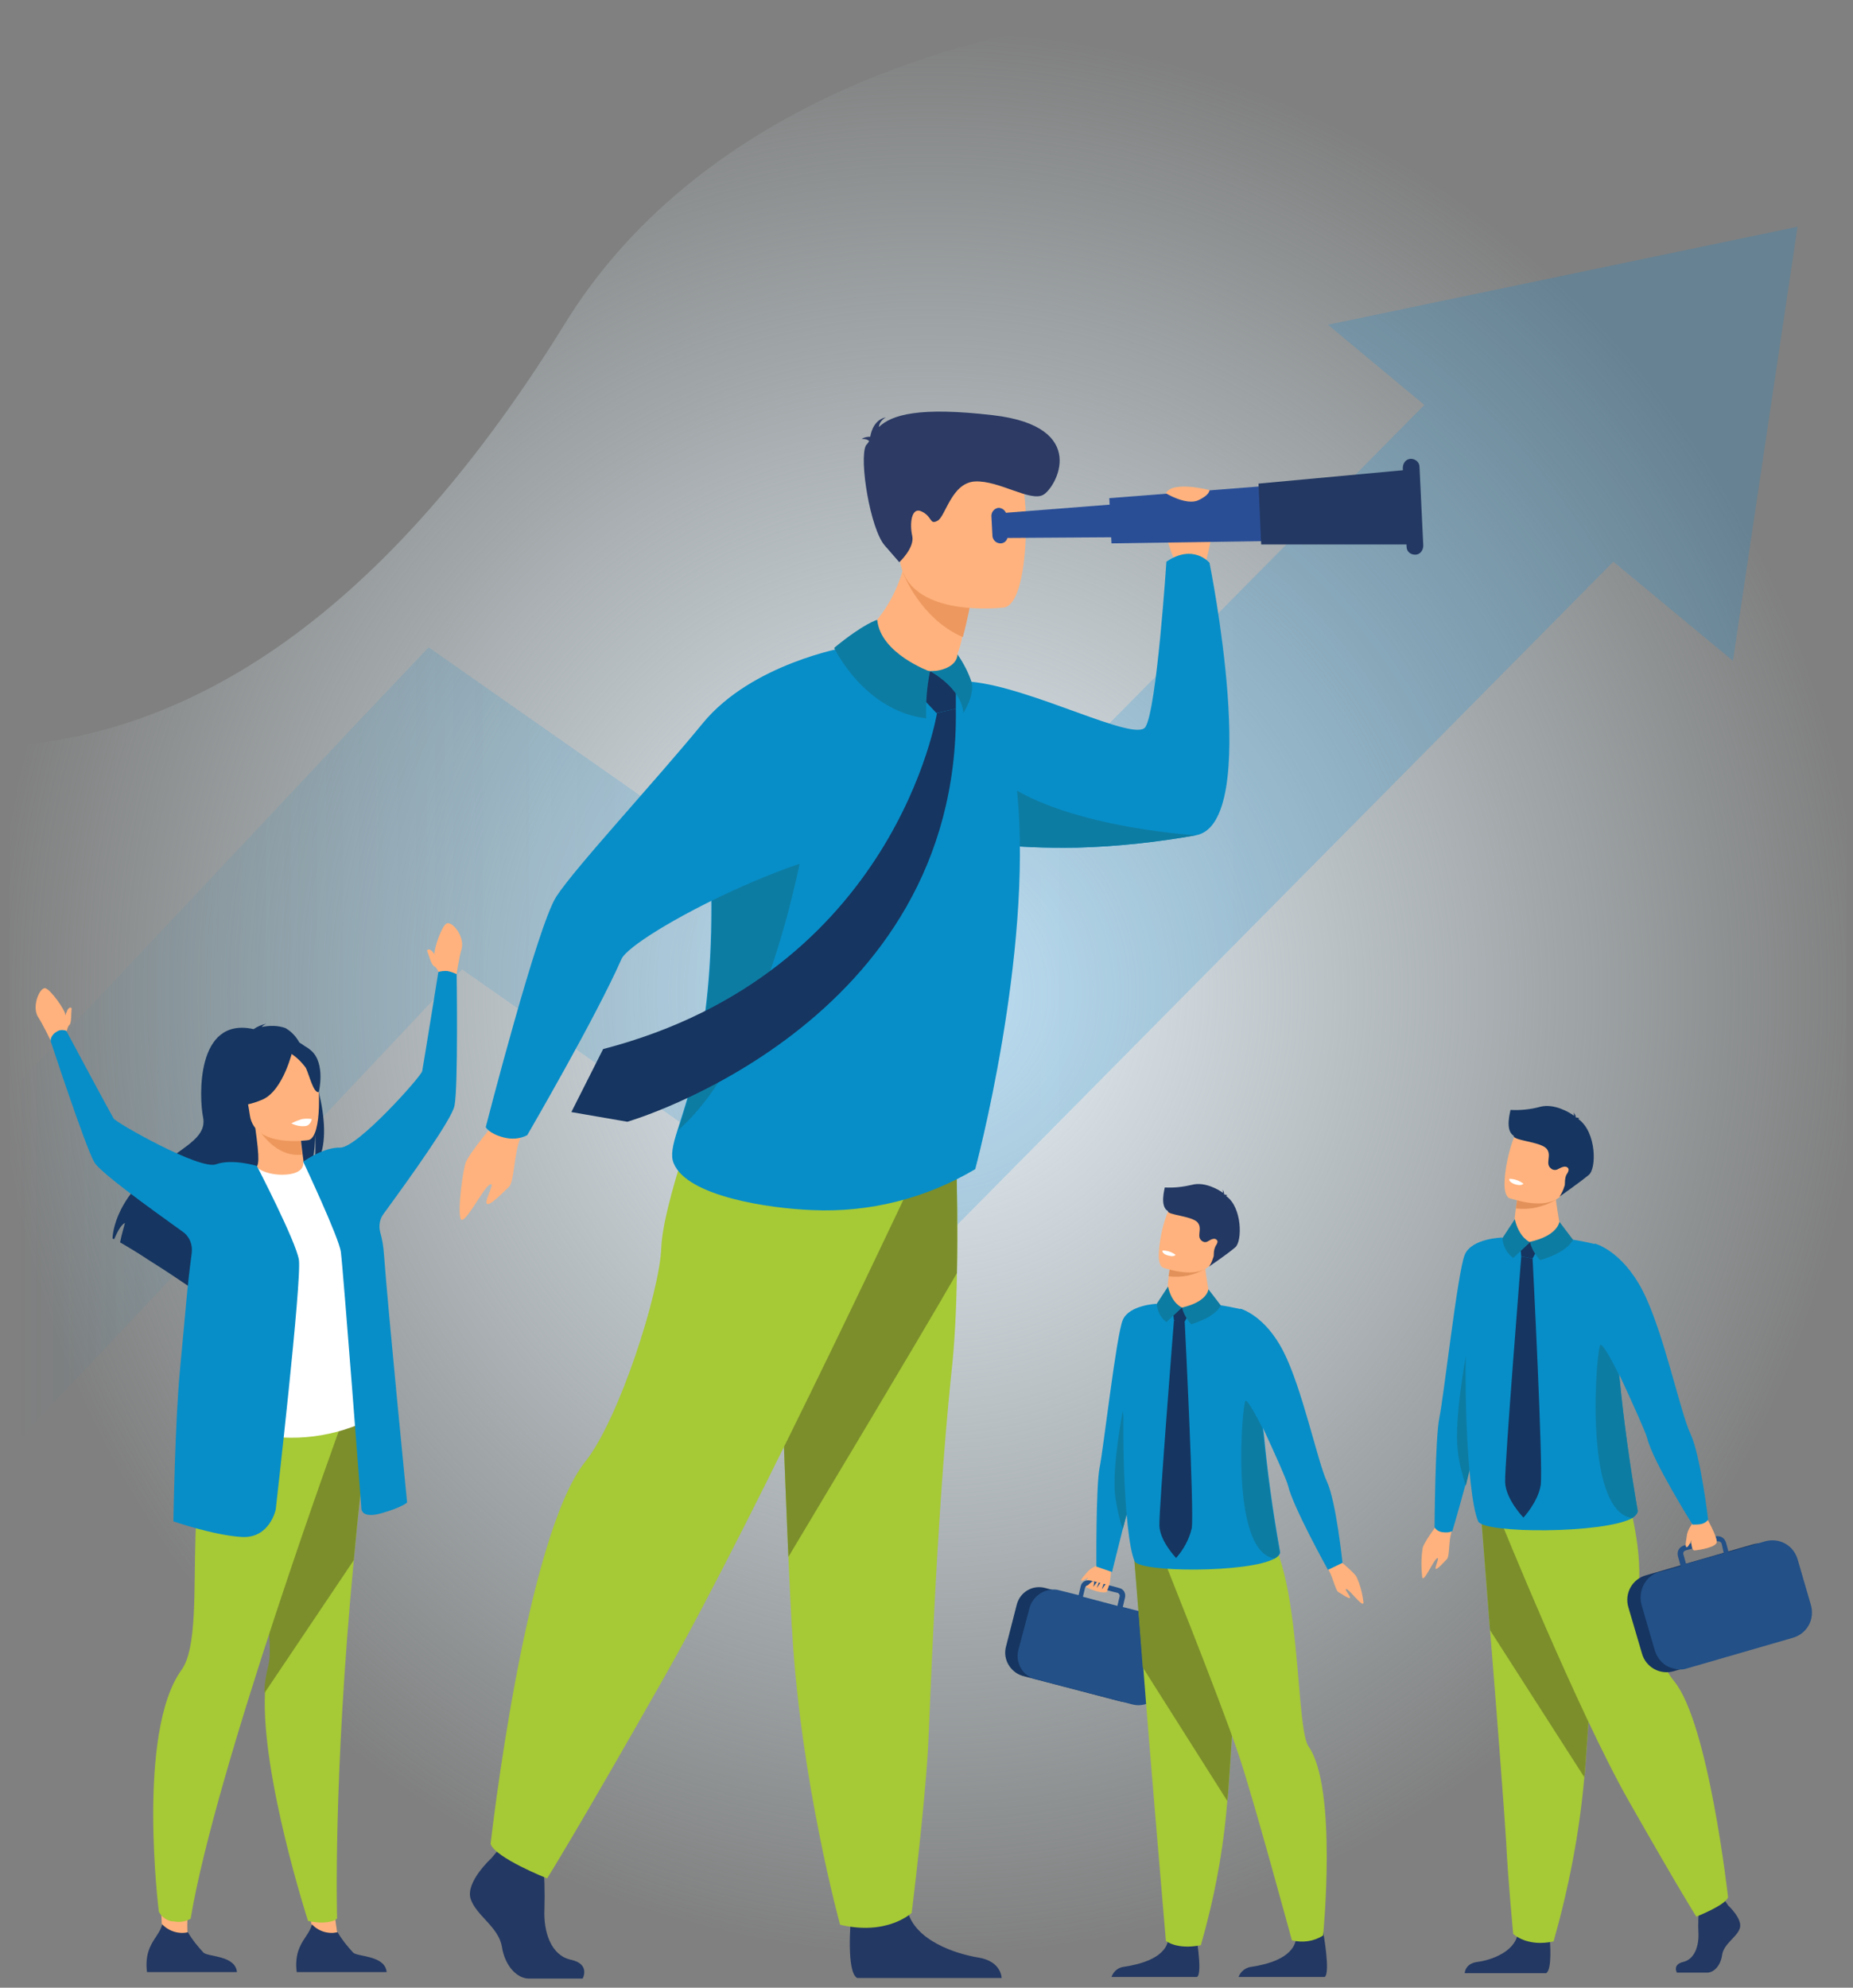 <?xml version="1.0" encoding="utf-8"?>
<!-- Generator: Adobe Illustrator 26.0.0, SVG Export Plug-In . SVG Version: 6.00 Build 0)  -->
<svg version="1.1" id="Layer_1" xmlns="http://www.w3.org/2000/svg" xmlns:xlink="http://www.w3.org/1999/xlink" x="0px" y="0px"
	 viewBox="0 0 344.1 369.1" style="enable-background:new 0 0 344.1 369.1;" xml:space="preserve">
<rect x="0" y="0" width="344.1" height="369.1" fill="#808080" stroke="none"/>
<style type="text/css">
	.st0{fill:url(#SVGID_1_);}
	.st1{opacity:0.2;fill:url(#SVGID_00000181086090574813610030000002774763419297136566_);enable-background:new    ;}
	.st2{fill:#FFB27D;}
	.st3{fill:#078EC8;}
	.st4{fill:#163560;}
	.st5{fill:#225087;}
	.st6{fill:#0D7CA3;}
	.st7{fill:#233862;}
	.st8{fill:#A6C936;}
	.st9{fill:#7B8E2B;}
	.st10{fill:#E2915A;}
	.st11{fill:#FFFFFF;}
	.st12{fill:#ED975D;}
	.st13{fill:#ED985F;}
	.st14{fill:#2C3A64;}
	.st15{fill:#2A4E96;}
</style>
<radialGradient id="SVGID_1_" cx="173.86" cy="180.387" r="175.636" gradientTransform="matrix(0.992 0 0 1.022 1.559779e-02 -2.644568e-02)" gradientUnits="userSpaceOnUse">
	<stop  offset="0" style="stop-color:#EBF3FA"/>
	<stop  offset="0.559" style="stop-color:#E5F3FA;stop-opacity:0.441"/>
	<stop  offset="1" style="stop-color:#DCF3FA;stop-opacity:0"/>
</radialGradient>
<path class="st0" d="M1.8,367.2l341.1,0.1V29.1c-77.8-45.1-196.7-36.1-238,31c-36,58.3-72.6,76.2-103.1,78.4V367.2z"/>
<linearGradient id="SVGID_00000155148415723388317480000012501353176332394379_" gradientUnits="userSpaceOnUse" x1="0" y1="213.325" x2="333.81" y2="213.325" gradientTransform="matrix(1 0 0 -1 0 369.89)">
	<stop  offset="1.000000e-02" style="stop-color:#078EC8;stop-opacity:0"/>
	<stop  offset="2.000000e-02" style="stop-color:#078EC9;stop-opacity:5.000000e-02"/>
	<stop  offset="7.000000e-02" style="stop-color:#078ECD;stop-opacity:0.25"/>
	<stop  offset="0.13" style="stop-color:#078ED1;stop-opacity:0.43"/>
	<stop  offset="0.19" style="stop-color:#078ED4;stop-opacity:0.58"/>
	<stop  offset="0.26" style="stop-color:#078ED6;stop-opacity:0.71"/>
	<stop  offset="0.34" style="stop-color:#078ED8;stop-opacity:0.82"/>
	<stop  offset="0.43" style="stop-color:#078EDA;stop-opacity:0.9"/>
	<stop  offset="0.54" style="stop-color:#078EDB;stop-opacity:0.96"/>
	<stop  offset="0.68" style="stop-color:#078EDC;stop-opacity:0.99"/>
	<stop  offset="1" style="stop-color:#078EDC"/>
</linearGradient>
<path style="opacity:0.2;fill:url(#SVGID_00000155148415723388317480000012501353176332394379_);enable-background:new    ;" d="
	M246.6,60.3l17.9,14.9l-102,103.1l-82.9-58.1L65,135.6c-19.5,20.8-43,45.7-65,69.1V271c8.8-9.3,19.4-20.5,32.4-34.3
	c20.2-21.5,40.4-42.9,53.4-56.7l82,57.5l131.8-133.2l22.2,18.4l12-80.6L246.6,60.3z"/>
<g>
	<path class="st2" d="M203.7,290.6c0,0-2.9,3.6-2,4.1s3.3,1.4,3.9,0.8s0.8-4.9,0.8-4.9L203.7,290.6z"/>
	<path class="st2" d="M203.8,290.7c-0.6,0.2-1.2,0.5-1.7,1c-0.5,0.6-1.5,1.6-1.3,1.8s1.8-0.9,1.8-0.9L203.8,290.7z"/>
	<path class="st3" d="M214.8,242.1c0,0-3.3,30.8-3.6,31.6c-0.1,0.2-0.3,1.2-0.7,2.6c-0.5,2-1.3,4.9-2,7.6l-2,8l-2.9-1
		c0,0-0.1-15,0.6-18.4s3.1-24.6,4.3-27.4S214.8,242.1,214.8,242.1z"/>
	<path class="st4" d="M186.8,305.8l2-7.8c0.6-2.4,3-3.8,5.4-3.1l18,4.7c2.4,0.6,3.8,3,3.1,5.4l-2,7.8c-0.6,2.4-3,3.8-5.4,3.1
		l-18-4.7C187.6,310.5,186.2,308.1,186.8,305.8z"/>
	<path class="st5" d="M191.2,298.5l-2.1,7.9c-0.5,2,0.4,4.1,2.3,5.1l0,0c0.3,0.1,0.6,0.3,0.9,0.3l18,4.7c2.4,0.6,4.8-0.8,5.4-3.2
		l2.1-7.9c0.6-2.4-0.8-4.8-3.1-5.4l-6.2-1.6l0.4-1.7c0.2-0.8-0.2-1.6-1-1.8l-0.7-0.2l-3.8-1l-0.9-0.2c-0.8-0.2-1.6,0.2-1.8,1
		l-0.4,1.7l-3.6-0.9l-0.4-0.1l0,0c-1.4-0.2-2.9,0.3-3.9,1.3l0,0C191.8,297.1,191.4,297.8,191.2,298.5z M207.5,298.2l-6.4-1.7
		l0.4-1.7c0.1-0.3,0.4-0.5,0.7-0.4l1.6,0.4l3,0.8l0.8,0.2c0.1,0,0.1,0,0.1,0.1c0.2,0.1,0.3,0.4,0.2,0.6L207.5,298.2z"/>
	<path class="st2" d="M205.4,295.7c0,0,0.8-1.4,0.5-1.8s-1.4,1.4-1.4,1.4s0.7-1.6,0.5-1.9s-1.4,1.6-1.4,1.6s0.7-1.6,0.5-1.6
		s-1.1,1.3-1.1,1.3s0.4-1.2,0-1.1s-1.3,1.1-1.3,1.1L205.4,295.7z"/>
	<path class="st6" d="M210.5,276.3c-0.5,2-1.3,4.9-2,7.6c-0.7-1.9-1.1-4-1.4-6c-0.7-5.1,1.4-15.9,1.4-15.9L210.5,276.3z"/>
	<path class="st2" d="M248.3,289.4c0,0,3.2,2.6,3.6,3.4c0.7,1.5,1.1,3.1,1.3,4.8c-0.1,1-2.4-2.2-3.1-2.5s0.7,1.3,0.6,1.6
		s-1.7-0.8-2.2-1.1s-1-2.8-1.8-4.1S248.3,289.4,248.3,289.4z"/>
	<path class="st7" d="M206.4,367.1h15.9c1.1-0.8-0.3-8.4-0.3-8.4s-4.4-1.6-5.1,1.7s-5.5,4.4-8.1,4.8
		C207.7,365.3,206.8,366,206.4,367.1z"/>
	<path class="st7" d="M230,367.1h16c1.1-0.8-0.3-8.4-0.3-8.4s-4.3-1.6-5.1,1.7s-5.5,4.4-8.1,4.8C231.4,365.3,230.4,366,230,367.1z"
		/>
	<path class="st8" d="M210.7,289.9c0,0,0.7,8.9,1.6,19.7c1.1,14.6,4.2,50.8,4.2,50.8s2,1.7,6.5,0.8c2.5-8.7,4.2-17.7,4.9-26.7
		l0.1-0.7c1.1-14.5,2.7-45,2.7-45L210.7,289.9z"/>
	<path class="st9" d="M210.4,286.8c0,0,1,12,1.8,22.8l15.7,24.8l0.1-0.7c1.1-14.5,2.7-45,2.7-45L210.4,286.8z"/>
	<path class="st8" d="M215,286.8c0,0,11.4,28.3,15,39c2.6,7.6,9.9,34.5,9.9,34.5c2,0.5,4.1,0.2,5.8-0.9c0,0,2.7-27.4-2.7-35.1
		c-2.9-4.1-0.7-42.6-12.5-43S215,286.8,215,286.8z"/>
	<path class="st3" d="M236.7,289.4c-4.8,2.7-25.1,2.6-26,0.5c-2.1-4.7-2.6-28.5-1.6-35.8c0,0,0.5-11.2,1.6-10.7
		c7.5-3.4,19.7-0.3,19.7-0.3c3.3,1,3,8.4,3.9,19c0.1,1.4,0.2,2.8,0.4,4.2c0.6,6.5,1.6,14,3,21.8C237.8,288.5,237.4,289,236.7,289.4z
		"/>
	<path class="st2" d="M224.7,241.7c-0.1,2-2.7,1.8-5.9,1.1s-2-2.6-2-2.6s0-1.4,0.2-3.1c0.1-0.6,0.2-1.3,0.3-1.9
		c0.1-0.3,0.1-0.6,0.2-0.9c0.4-1.8,6.3-0.1,6.3,0.4C223.7,235.9,224.6,240.1,224.7,241.7z"/>
	<polygon class="st4" points="218,245.2 217.7,242.5 221.2,243.1 219.9,245.6 	"/>
	<path class="st6" d="M216.9,238.9l-2.1,3.2c0.1,1.3,0.7,2.6,1.8,3.4l2.9-2.7C219.5,242.8,217.6,242.1,216.9,238.9z"/>
	<path class="st6" d="M219.5,242.8c0.3,1.2,0.9,2.2,1.7,3.1c0,0,4.4-1.2,5.5-3.5l-2.3-3C224.4,239.4,224.3,241.7,219.5,242.8z"/>
	<path class="st10" d="M223.8,235.6c-2,1.2-4.4,1.7-6.8,1.4c0.1-0.6,0.2-1.3,0.3-1.9c0.8-0.2,1.4-0.3,1.4-0.3L223.8,235.6z"/>
	<path class="st2" d="M225.6,233.5c-1.4,3.8-6.4,2.8-8.6,2.2c-0.3-0.1-0.7-0.2-1-0.3c-0.7-0.3-0.9-1.5-0.8-2.9
		c0.2-2.8,0.8-5.5,1.9-8c1-1.5,2.6-3,7.5-0.9S227.4,228.6,225.6,233.5z"/>
	<path class="st7" d="M229.4,231.6c-1.5,1.3-4.9,3.6-4.9,3.6c0.4-0.5,0.6-1.1,0.8-1.7c0.1-0.2,0.1-0.4,0.1-0.6
		c0-0.6,0.1-1.2,0.5-1.8c0.2-0.3,0.3-0.7,0-0.9c-0.4-0.4-1.1,0-1.6,0.3c-0.3,0.2-0.7,0.2-1,0l0,0c-1.3-0.8,0.1-2.3-0.9-3.5
		s-5.7-1.4-5.5-2.1c-1.6-0.9-0.6-4.2-0.6-4.4c1.7,0.1,3.4-0.1,5.1-0.5c2.3-0.6,4.9,0.9,5.7,1.5c0-0.2,0-0.4-0.1-0.6
		c0.2,0.2,0.3,0.5,0.3,0.8c0,0,0.1,0.1,0,0.1c0.3,0,0.5,0.1,0.7,0.2c0,0-0.2-0.1-0.3,0.1l0,0C230.7,224.2,230.7,230.5,229.4,231.6z"
		/>
	<path class="st11" d="M218.3,233c0,0-0.2,0.5-1.5,0.1c0,0-1.1-0.3-0.9-0.9C216.8,232.2,217.6,232.5,218.3,233z"/>
	<path class="st4" d="M218,245.2c0,0-2.8,35.2-2.7,38.1s3.1,6,3.1,6c1.4-1.6,2.4-3.4,2.9-5.5c0.5-2.8-1.3-38.3-1.3-38.3L218,245.2z"
		/>
	<path class="st3" d="M230.3,243c0,0,4.5,1.1,8,7.9s6.4,20.6,8.1,24.2s2.9,15.1,2.9,15.1l-2.7,1.3c0,0-6.5-11.7-7.4-15.6
		c-0.5-2.1-8.4-18.7-8.4-18.7L230.3,243z"/>
	<path class="st6" d="M236.7,289.4L236.7,289.4c-8.5-1.2-6-29.2-5.4-29.3s3.1,5,3.1,5l0.2,1.1c0.6,6.5,1.6,14,3,21.8
		C237.8,288.5,237.4,289,236.7,289.4z"/>
</g>
<path class="st7" d="M320.9,353.8c0,0,2.7,2.5,2.2,4.2s-3,2.9-3.3,5s-1.6,3.3-2.8,3.3h-5.6c0,0-0.9-1.5,1.2-2s2.9-3,2.8-5.3
	c-0.1-1.8,0-3.6,0.2-5.4l4.5-1L320.9,353.8z"/>
<path class="st7" d="M287.8,360.2c0,0,0.5,5.6-0.7,6.2h-15.1c0,0,0-1.8,2.4-2.1s6.7-1.8,7.4-5S287.8,360.2,287.8,360.2z"/>
<path class="st8" d="M275,281.1c0,0,0.8,9.8,1.7,21.6c1.3,16,2.8,35.7,3,39.5c0.3,6.5,1.3,16.9,1.3,16.9s2.5,2.5,7.5,1.4
	c2.8-9.9,4.8-20.1,5.7-30.4l0.1-0.8c1.2-15.9,3-49.5,3-49.5L275,281.1z"/>
<path class="st9" d="M275,281.1c0,0,0.8,9.8,1.7,21.6l17.5,27.3l0.1-0.8c1.2-15.9,3-49.5,3-49.5L275,281.1z"/>
<path class="st8" d="M278.6,282.2c0,0,14.4,35.6,23.9,52.3s12.5,21.4,12.5,21.4s5.4-2.1,5.9-3.6c0,0-3.6-32.3-10-40.1
	c-3.6-4.4-6.7-14.3-6.5-19c0.3-8-2.8-17.4-2.8-17.4L278.6,282.2z"/>
<path class="st2" d="M267.1,282.8c0,0-2.7,3.6-2.9,4.6c-0.3,1.8-0.3,3.6-0.1,5.5c0.3,1,2-3,2.7-3.5s-0.4,1.6-0.2,1.9
	s1.6-1.3,2.1-1.8s0.3-3.2,0.8-4.9S267.1,282.8,267.1,282.8z"/>
<path class="st3" d="M279,229.8c0,0-3.6,33.8-4,34.8c-0.1,0.2-0.4,1.3-0.8,2.8c-0.6,2.2-1.4,5.4-2.1,8.4c-1.2,4.5-2.4,8.5-2.4,8.5
	c-0.6,0.3-1.2,0.3-1.9,0.2c-0.6-0.1-1.1-0.4-1.4-0.9c0,0,0.1-16.6,0.9-20.4s3.4-27.1,4.7-30.2S279,229.8,279,229.8z"/>
<path class="st6" d="M274.3,267.5c-0.6,2.2-1.4,5.4-2.1,8.4c-0.7-2.2-1.3-4.4-1.5-6.6c-0.7-5.6,1.5-17.5,1.5-17.5L274.3,267.5z"/>
<path class="st3" d="M303.1,281.9c-5.2,2.9-27.6,2.9-28.6,0.6c-2.3-5.2-2.9-31.4-1.8-39.4c0,0,0.6-12.4,1.8-11.8
	c8.3-3.8,21.6-0.3,21.6-0.3c3.6,1.1,3.3,9.3,4.3,20.9c0.1,1.5,0.3,3,0.4,4.6c0.7,7.1,1.8,15.3,3.3,24
	C304.2,280.9,303.8,281.4,303.1,281.9z"/>
<path class="st2" d="M289.9,229.4c-0.1,2.2-3,2-6.5,1.2s-2.2-2.8-2.2-2.8s0-1.6,0.3-3.4c0.1-0.7,0.2-1.4,0.3-2.1
	c0.1-0.4,0.1-0.7,0.2-1c0.5-1.9,6.9-0.1,6.9,0.5C288.8,223.1,289.8,227.7,289.9,229.4z"/>
<polygon class="st4" points="282.5,233.3 282.2,230.3 286,231 284.6,233.7 "/>
<path class="st6" d="M281.3,226.4l-2.3,3.5c0.1,1.5,0.8,2.8,2,3.7l3.1-2.9C284.1,230.6,282.1,229.9,281.3,226.4z"/>
<path class="st6" d="M284.1,230.6c0.3,1.3,1,2.4,1.9,3.4c0,0,4.9-1.3,6.1-3.8l-2.5-3.3C289.5,226.9,289.4,229.4,284.1,230.6z"/>
<path class="st10" d="M288.9,222.8c-2.2,1.3-4.8,1.9-7.4,1.6c0.1-0.7,0.2-1.4,0.3-2.1c0.9-0.2,1.6-0.3,1.6-0.3L288.9,222.8z"/>
<path class="st2" d="M290.9,220.4c-1.5,4.2-7.1,3.1-9.5,2.4c-0.7-0.2-1.1-0.3-1.1-0.3c-0.7-0.3-1-1.6-0.9-3.2
	c0.1-3.2,1.4-7.7,2.1-8.8c1.1-1.6,2.9-3.3,8.3-1S292.8,215,290.9,220.4z"/>
<path class="st4" d="M295,218.2c-1.7,1.4-5.4,4-5.4,4c0.4-0.6,0.7-1.2,0.9-1.9c0.1-0.2,0.1-0.4,0.1-0.6c0-0.7,0.1-1.4,0.5-1.9
	c0.2-0.4,0.3-0.7,0-1c-0.5-0.4-1.2,0-1.8,0.3c-0.3,0.2-0.8,0.2-1.1,0l0,0c-1.5-0.9,0.1-2.5-1-3.8s-6.3-1.5-6.1-2.4
	c-1.7-1-0.6-4.6-0.6-4.8c1.9,0.1,3.8-0.1,5.6-0.6c2.5-0.6,5.3,1,6.2,1.7c0-0.2,0-0.4-0.1-0.6c0.2,0.2,0.4,0.5,0.4,0.8
	c0,0,0,0.1,0,0.1c0.3,0,0.6,0.1,0.8,0.2c0,0-0.2-0.1-0.3,0.1l0,0C296.5,210.2,296.5,217.1,295,218.2z"/>
<path class="st11" d="M282.9,219.8c0,0-0.3,0.5-1.6,0.1c0,0-1.2-0.4-1-1C281.2,218.9,282.1,219.2,282.9,219.8z"/>
<path class="st4" d="M282.5,233.3c0,0-3.1,38.7-3,41.9s3.4,6.6,3.4,6.6s2.7-2.9,3.2-6s-1.5-42.1-1.5-42.1L282.5,233.3z"/>
<path class="st6" d="M303.1,281.9L303.1,281.9c-9.3-1.3-6.6-32.1-5.9-32.2s3.4,5.5,3.4,5.5l0.2,1.2c0.7,7.1,1.8,15.3,3.3,24
	C304.2,280.9,303.8,281.4,303.1,281.9z"/>
<path class="st4" d="M305.7,292.5l19.7-5.7c2.6-0.8,5.3,0.7,6,3.3l2.5,8.5c0.8,2.6-0.7,5.3-3.3,6l-19.7,5.7c-2.6,0.8-5.3-0.7-6-3.3
	l-2.5-8.5C301.6,295.9,303.1,293.2,305.7,292.5z"/>
<path class="st5" d="M304.8,297.9l2.5,8.6c0.5,1.6,1.7,2.9,3.4,3.3c0.5,0.2,1.1,0.2,1.6,0.2l0,0c0.3,0,0.7-0.1,1-0.2l19.7-5.7
	c2.6-0.8,4-3.4,3.3-6l-2.5-8.6c-0.8-2.6-3.4-4-6-3.3l-6.8,2l-0.5-1.8c-0.3-0.9-1.1-1.3-2-1.1l-0.7,0.2l-4.1,1.2l-1,0.3
	c-0.4,0.1-0.8,0.4-1,0.8c-0.2,0.4-0.2,0.8-0.1,1.2l0.5,1.8l-3.9,1.1c-0.2,0-0.3,0.1-0.5,0.1l0,0c-1.5,0.6-2.5,1.9-2.9,3.4l0,0
	C304.6,296.3,304.6,297.1,304.8,297.9z M320.1,288.4l-7,2l-0.5-1.8c-0.1-0.3,0.1-0.6,0.4-0.7c0,0,0,0,0,0l1.8-0.5l3.2-0.9l0.9-0.3
	c0.1,0,0.1,0,0.2,0c0.3,0,0.5,0.2,0.6,0.4L320.1,288.4z"/>
<path class="st2" d="M314.2,282.9c0,0-0.6,5.1,0.5,5s3.9-0.6,4.1-1.5s-2.1-5-2.1-5L314.2,282.9z"/>
<path class="st2" d="M314.3,282.9c-0.5,0.6-0.8,1.2-1,1.9c-0.1,0.9-0.5,2.4-0.1,2.5s1.1-1.9,1.1-1.9L314.3,282.9z"/>
<path class="st3" d="M296.1,230.9c0,0,5,1.2,8.9,8.7s7,22.6,8.9,26.6s3.3,16,3.3,16c-0.3,0.4-0.8,0.7-1.3,0.8
	c-0.5,0.1-1.1,0.1-1.6,0.1c0,0-7.4-11.8-8.4-16c-0.6-2.3-9.3-20.6-9.3-20.6L296.1,230.9z"/>
<polygon class="st2" points="58.2,360 57.2,352.9 61.3,349.5 62.6,358.8 "/>
<path class="st7" d="M71.8,366.2H55.1c-0.2-1.5-0.1-3.1,0.5-4.5c0.8-1.9,2.1-3,2.3-4.4c1.2,1.3,3,1.9,4.8,1.5
	c0.8,1.4,1.8,2.6,2.9,3.8C66.6,363.4,71.5,363.1,71.8,366.2z"/>
<path class="st8" d="M68.4,264.8c-1.1,8.8-2,17.1-2.7,24.9c-3.9,41.2-3.1,66.5-3.1,66.5s-0.3,0.7-2.7,0.8c-0.9,0-1.8-0.1-2.7-0.3
	c0,0-8.7-26.9-8-42.3c0-1.7,0.3-3.4,0.7-5c2.1-7.9-7.8-37.8,3-49S69,260.8,68.4,264.8z"/>
<path class="st9" d="M68.4,264.8c-1.1,8.8-2,17.1-2.7,24.9l-16.6,24.7c0-1.7,0.3-3.4,0.7-5c2.1-7.9-7.8-37.8,3-49
	S69,260.8,68.4,264.8z"/>
<path class="st2" d="M81.6,180.8c0,0-0.4-2-0.9-3.6c-0.2-0.7,1.2-5.1,2.2-5.7s3.5,2.4,2.8,4.8c-0.4,1.2-1,5.1-1,5.1L81.6,180.8z"/>
<path class="st2" d="M81.6,180.8c0,0-0.5-1.2-1-1.4s-1-2.1-1.3-2.9c0,0,0.3-0.5,0.9,0.1c0.4,0.4,1.2,1.5,1.2,1.5L81.6,180.8z"/>
<path class="st2" d="M12.5,187.6c-0.1,0.3-0.3,0.7-0.4,1v-0.3c0-0.7-2.7-4.6-3.7-4.8s-2.6,3.4-1.3,5.4c0.7,1,2.4,4.5,2.4,4.5
	l2.8-1.5c0,0,0.2-1.3,0.6-1.6s0.3-2.3,0.4-3.1C13.3,187.2,12.9,186.8,12.5,187.6z"/>
<path class="st2" d="M30.1,357.9c-0.2-2.3-0.3-8.2-0.3-8.2s6.1-1.9,5.8-0.6c-0.6,3.2-0.9,6.5-0.8,9.8l-2.5,1.5L30.1,357.9z"/>
<path class="st8" d="M63.4,264.4c0,0-23.4,64.1-28,91.9c-0.9,0.5-2,0.7-3,0.5c-1.2,0-2.3-0.7-2.9-1.8c0,0-4.2-33.3,4.2-44.9
	c5.8-8-2.5-42.9,10.9-45.7S63.4,264.4,63.4,264.4z"/>
<path class="st4" d="M59.2,202.8L59.2,202.8C59.2,202.8,59.2,202.8,59.2,202.8c-0.1-0.6-0.3-1.2-0.5-1.8l0,0c-0.5-1.6-1-3.2-1.7-4.7
	c-0.4-0.8-0.7-1.6-1.1-2.2l-0.2-0.3l0,0c-0.6-1.2-1.5-2.2-2.7-2.9c-1.4-0.5-2.9-0.5-4.4-0.2c0.2-0.3,0.5-0.4,0.8-0.6
	c-0.8,0.2-1.6,0.5-2.3,1c-10.8-2.4-10.1,12.8-9.4,16.3s-2.7,5.1-7.6,8.7c-9.3,6.7-9.2,13.9-9.2,13.9c0.1,0,0.2,0.1,0.3,0.1
	c0.4-0.9,1.2-2.7,2-3c0,0.1-0.7,2.4-0.9,3.6c1.4,0.8,3.4,2,5.5,3.4l0,0c2.9,1.8,6,3.9,8.5,5.6c-0.2-0.7-0.2-1.5-0.1-2.2l0.8,2.5
	l0.1,0.3l3.5,2.4l0.2,0.1l0.3,0.2c-0.2-0.9,0.7-3.2,2.3-6.1l0.3-0.6c0.5-0.9,1.1-1.9,1.7-2.9l0.7-1.1l0,0c0.2-0.3,0.4-0.6,0.6-0.9
	l0,0c0.5-0.7,0.9-1.4,1.4-2.1c1.3-1.8,2.6-3.7,3.9-5.4c1.6-2.2,3.4-4.2,5.3-6c0-0.1,0.1-0.2,0.1-0.3c0.3-0.6,0.4-1.2,0.6-1.8
	c0-0.2,0.1-0.4,0.1-0.6c0.3-1.5,0.4-3,0.4-4.6c0.1,1.5,0.1,3.1,0,4.6c0,0.2-0.1,0.5-0.1,0.7l0,0c-0.1,0.4-0.2,0.8-0.3,1.2
	c0.3-0.3,0.5-0.6,0.7-1c0.1-0.2,0.3-0.5,0.4-0.8C60.7,212.1,60.3,207.3,59.2,202.8z"/>
<path class="st2" d="M57.2,218.2c0,0-3,2.2-5.6,1.9c-2.4-0.3-4.4-3.1-4.4-3.1c1-0.3,1-1.8,0.2-7.6h0.5l7.8,0.4c0,0,0.2,2.4,0.5,4.6
	C56.4,216.3,56.8,218.1,57.2,218.2z"/>
<path class="st12" d="M55.6,209.8c0,0,0.2,2.4,0.5,4.6c-4.2,0.5-7-3-8.3-5L55.6,209.8z"/>
<path class="st4" d="M46.9,208.7c-1.5-1.8-2.8-3.9-3.7-6.1c-0.7-2.1-0.8-10.1,7.3-10.2c1.6,0,3.2,0.3,4.7,1c1.9,0.9,4.8,3.1,3,10.4
	l-0.4,2.4L46.9,208.7z"/>
<path class="st11" d="M69.4,263.2c-7,3.7-15.1,4.7-22.8,2.9c-0.2,0-10.4-1.7-10.4-1.7c0.2-0.5,1.5-8.4,1.7-8.9
	c2.2-5.8,6.3-37.3,9.8-38.8c0.9,1,3.4,1.6,5.5,1.4c2.5-0.2,3.3-1.3,3.1-2.4c2.7,1.3,4.8,2.5,4.8,2.5C63.6,222,69.4,263.2,69.4,263.2
	z"/>
<path class="st2" d="M57.3,211.7c0,0-10,1.6-10.9-4.6s-2.8-10.1,3.5-11.5s7.9,0.9,8.7,2.9S59.9,211.1,57.3,211.7z"/>
<path class="st4" d="M54.4,194.8c0,0-1.7,7.7-5.7,9.4s-6,0.9-6,0.9c1.8-2.1,2.8-4.8,2.8-7.6C45.6,197.5,51.8,191.7,54.4,194.8z"/>
<path class="st4" d="M53.8,195.5c1.2,0.7,2.2,1.7,3,2.8c0.7,1.5,1.4,4.7,2.4,4.5c0,0,1.3-5.3-1.4-7.7
	C54.9,192.5,53.8,195.5,53.8,195.5z"/>
<path class="st3" d="M84.8,180.9c-0.6-0.3-1.2-0.5-1.8-0.6c-0.5,0-1.1,0-1.6,0.2c0,0-2.8,17.4-3,18.4s-12,14.2-15.2,14.2
	c-2.9-0.1-6.3,2.2-6.9,2.6c0,0,6.7,14.2,7,16.8c0.4,2.9,3.8,47.5,3.8,47.5s-0.2,2.1,3.7,1s4.8-2,4.8-2s-3.5-35.2-4.3-46.1
	c-0.1-1.4-0.3-2.7-0.7-4.1c-0.3-1.2-0.1-2.5,0.7-3.5c4.9-6.7,12.7-17.6,13.1-20C85.1,202,84.8,180.9,84.8,180.9z"/>
<path class="st7" d="M44,366.2H27.3c-0.2-1.5-0.1-3.1,0.5-4.5c0.8-1.9,2.1-3,2.3-4.4c1.2,1.3,3.1,1.9,4.8,1.5
	c0.8,1.4,1.8,2.6,2.9,3.8C38.8,363.4,43.7,363.1,44,366.2z"/>
<path class="st3" d="M55.5,233.9c-0.6-3.5-7.8-17.4-7.8-17.4s-4.6-1.4-7.6-0.3s-18.5-7.7-19-8.5s-8.8-16.3-8.8-16.3
	c-0.6-0.2-1.3-0.2-1.8,0.2c-0.6,0.3-1.1,1-1.1,1.7c0,0,6.4,19.5,8.1,22.5c1,1.8,9.7,8.1,16.4,12.9c1.3,0.9,1.9,2.4,1.7,4
	c-0.9,6.7-1.1,10.4-2.2,21.9c-0.9,9.5-1.2,27.9-1.2,27.9s7.5,2.6,12.7,2.9s6.3-5.1,6.3-5.1S56.1,237.5,55.5,233.9z"/>
<path class="st11" d="M54.1,208.6c0.8,0.4,1.7,0.6,2.6,0.5c1-0.1,1.2-1.3,1.2-1.3c-0.6-0.1-1.2-0.1-1.8,0
	C55.4,208,54.7,208.3,54.1,208.6z"/>
<path class="st2" d="M218.6,104.9c0,0-4.4-7.8,0-9.4s6.4-0.1,6.6,1.7s-1.7,8.8-1.7,8.8L218.6,104.9z"/>
<path class="st3" d="M222.1,155.1c-7.3,1.3-14.7,2.1-22.1,2.3c-5.7,0.1-11.4-0.1-17-0.8c-1.3-0.2-2.6-0.3-3.9-0.5
	c-13-2-20.2-5.5-20.2-5.5s11.9-24.9,21.5-24c11.3,1.1,30.4,11.3,32.3,8.4c2.1-3.2,3.9-30.7,3.9-30.7c5-3.4,8,0.2,8,0.2
	S234.4,152.8,222.1,155.1z"/>
<path class="st6" d="M222.1,155.1c-7.3,1.3-14.7,2.1-22.1,2.3c-5.7,0.1-11.4-0.1-17-0.8c-3-9.6-5.2-19.3,0.9-13.4
	C194.5,153.5,222.1,155.1,222.1,155.1z"/>
<path class="st7" d="M158,356.4c0,0-0.9,9.9,1.2,10.9h26.8c0,0,0-3.1-4.3-3.8s-11.9-3.2-13.2-8.8S158,356.4,158,356.4z"/>
<path class="st8" d="M177.7,236.4c-0.1,6.5-0.4,13.2-1.1,19.2c-2.9,28.5-3.9,63-4.3,69.6c-0.7,11.5-3,30-3,30s-4.5,4.3-13.3,2.2
	c0,0-7.3-26.5-8.9-54.5c0-0.5-0.1-0.9-0.1-1.4c-0.2-3.7-0.4-7.9-0.6-12.5c-1.3-30.5-2.8-75.8-2.8-75.8l33.7-7.9
	C177.2,205.4,178,220.3,177.7,236.4z"/>
<path class="st9" d="M177.7,236.4c-8.5,14.7-24.8,41.8-31.3,52.7c-1.3-30.5-2.8-75.8-2.8-75.8l33.6-7.9
	C177.2,205.4,178,220.3,177.7,236.4z"/>
<path class="st2" d="M92.4,207.9c0,0-5.5,6.4-6,8.2s-1.4,8.2-0.9,10.1s4.1-5.4,5.4-6.2s-1,2.9-0.5,3.5s3.1-2.2,4.1-3.1s0.9-6,2.1-9
	S92.4,207.9,92.4,207.9z"/>
<path class="st7" d="M91.2,345.1c0,0-4.8,4.4-3.8,7.5s5.2,5.2,5.8,8.9s2.9,5.9,5,5.9h10c0,0,1.5-2.7-2.2-3.5s-5.1-5.2-4.9-9.4
	c0.1-3.2,0-6.4-0.3-9.6l-7.9-1.8L91.2,345.1z"/>
<path class="st8" d="M171.9,214c0,0-31.5,67.4-48.3,97s-22,37.8-22,37.8s-9.6-3.8-10.5-6.4c0,0,6.4-57.1,17.6-71
	c6.3-7.9,13.8-31.5,14.1-39.7s7.7-27.9,7.7-27.9L171.9,214z"/>
<path class="st3" d="M181.1,217.1c-9.1,5.4-19.6,8.1-30.3,7.6c-7.8-0.3-23.2-2.5-25.7-8.7c-0.6-1.4-0.2-3.3,0.7-6.1
	c2.3-7.4,7.6-21.4,6-52.4c-0.1-2.7-0.1-5.4,0.2-8.1c1.6-15.3,10.4-24.4,18.9-27.3c20.7-7.2,27.6,2.8,27.6,2.8s9.1,7.2,10.4,22.3
	C191.8,177.3,181.1,217.1,181.1,217.1z"/>
<path class="st2" d="M157,120.2c0,0,9.5,5.8,19.8,4.1c0,0,2-0.5,1-2.9c0.4-1,0.7-2.1,0.9-3.2c0.5-1.7,0.9-3.4,1.2-5.2l-5.8-6.1
	l-5.5-5.9C167,115.1,157,120.2,157,120.2z"/>
<path class="st13" d="M167.7,106.4c0,0,3.2,8.5,11.1,11.9c0.9-3.3,1.5-6.7,1.5-6.7l-6.1-4.6L167.7,106.4z"/>
<path class="st2" d="M186.5,112.8c0,0-18.1,2.3-19.4-8.9s-4.5-18.3,7-20.2s14.2,2.1,15.6,5.7S191.1,111.9,186.5,112.8z"/>
<path class="st14" d="M161.4,81.9c-0.2-0.2-0.5-0.4-1.4-0.4c0.5-0.3,1-0.4,1.6-0.4c0.2-1.2,0.9-3.2,2.9-3.6c-0.7,0.4-1.2,1-1.3,1.8
	c2.4-2.3,7.5-3.8,21.2-2.2c18.1,2.1,11.7,13.5,9.3,14.8s-8.2-2.7-12.6-2.5s-5.5,6.5-7,7.3s-0.9-0.7-2.9-1.7s-2.3,2.3-1.8,4.5
	s-2.4,4.9-2.4,4.9l-2.7-3.1c-2.7-3.1-4.8-16-3.5-18.6C161.1,82.4,161.3,82.1,161.4,81.9z"/>
<polygon class="st15" points="216.7,99.7 185.9,99.9 185.7,95.3 216.4,92.9 "/>
<polygon class="st15" points="239.9,100.4 206.4,100.9 206,92.5 239.4,89.9 "/>
<polygon class="st7" points="262.4,101.1 234.2,101.1 233.7,89.8 261.8,87.2 "/>
<path class="st7" d="M262.8,103L262.8,103c0.9,0,1.5-0.8,1.5-1.7l-0.7-14.6c0-0.9-0.8-1.5-1.6-1.5c0,0,0,0,0,0l0,0
	c-0.9,0-1.5,0.8-1.5,1.7l0.7,14.6C261.2,102.4,261.9,103,262.8,103C262.8,103,262.8,103,262.8,103z"/>
<path class="st15" d="M185.8,100.9L185.8,100.9c-0.8,0-1.4-0.6-1.5-1.3c0,0,0,0,0,0l-0.2-3.8c0-0.8,0.6-1.4,1.3-1.5l0,0
	c0.8,0,1.4,0.6,1.5,1.3l0.2,3.8C187.2,100.2,186.6,100.9,185.8,100.9z"/>
<path class="st6" d="M125.9,209.9c2.3-7.4,7.6-21.4,6-52.4c-0.1-2.7-0.1-5.4,0.2-8.1l0,0c6.8-0.6,17.2,6.8,17.2,6.8
	S142.9,195.1,125.9,209.9z"/>
<path class="st3" d="M157,120.2c0,0-17.4,3-26.5,14.1s-23.7,26.8-27.2,32.2s-13.1,42.8-13.1,42.8s0.6,1.2,3.3,1.9
	c1.5,0.4,3,0.3,4.4-0.4c0,0,12.7-21.8,17.5-32.7c2-4.5,36.4-22.4,49.3-20.6C169.8,158.4,157,120.2,157,120.2z"/>
<path class="st2" d="M216.5,91.6c0,0,3.8,2.3,6,1.3s2.1-1.9,2.1-1.9S217.7,89.2,216.5,91.6z"/>
<path class="st4" d="M174,132.4c0,0-7.7,48.3-62,62.4l-5.9,11.7l10.4,1.8c0,0,61.8-17.9,61-76.7L174,132.4z"/>
<polygon class="st4" points="172.8,124.7 170.3,124.9 170.3,128.6 173.9,132.4 177.5,131.6 177.5,126.5 174.9,124.7 "/>
<path class="st6" d="M162.9,115.1c0,0-2.4,0.6-8,5.2c0,0,5.5,11.7,17.1,13.1c-0.1-2.9,0.1-5.8,0.7-8.7
	C172.7,124.7,163.5,121.4,162.9,115.1z"/>
<path class="st6" d="M172.8,124.7c0,0,5.7,3,6.1,7.7c0,0,2.2-3.4,1.5-5.8c-0.6-1.8-1.5-3.5-2.6-5.1
	C177.8,121.5,178,124.3,172.8,124.7z"/>
</svg>
